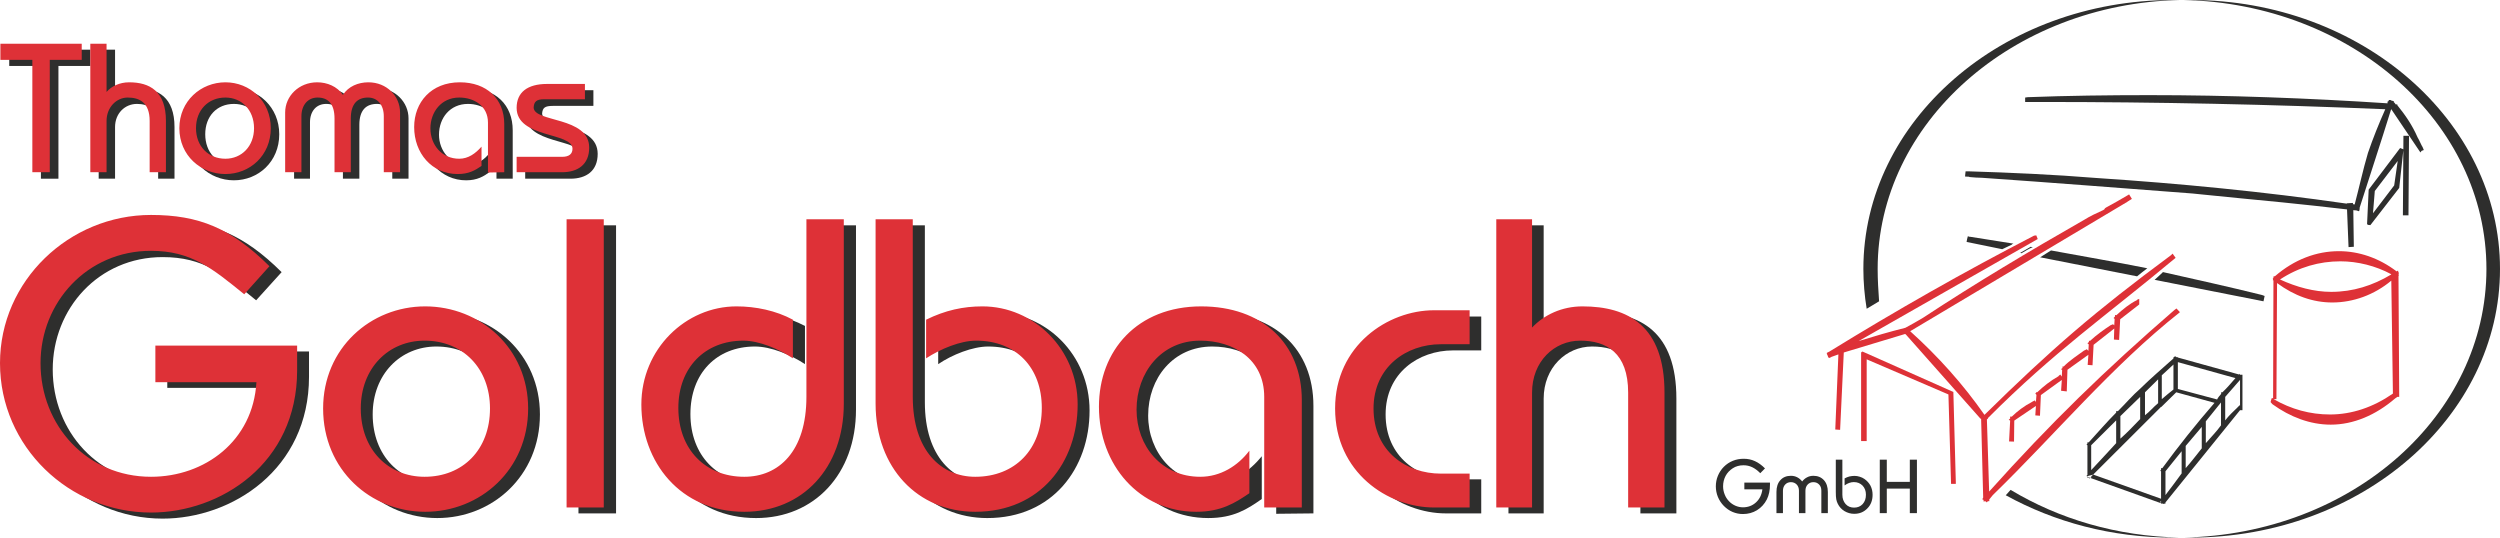 <?xml version="1.0" encoding="UTF-8"?>
<!DOCTYPE svg PUBLIC "-//W3C//DTD SVG 1.1//EN" "http://www.w3.org/Graphics/SVG/1.1/DTD/svg11.dtd">
<!-- Creator: CorelDRAW 2017 -->
<svg xmlns="http://www.w3.org/2000/svg" xml:space="preserve" width="76.466mm" height="16.442mm" version="1.1" style="shape-rendering:geometricPrecision; text-rendering:geometricPrecision; image-rendering:optimizeQuality; fill-rule:evenodd; clip-rule:evenodd"
viewBox="0 0 7646.58 1644.2"
 xmlns:xlink="http://www.w3.org/1999/xlink">
 <defs>
  <style type="text/css">
   <![CDATA[
    .fil0 {fill:#2E2E2D}
    .fil1 {fill:#DE3137}
    .fil2 {fill:#DE3137}
   ]]>
  </style>
 </defs>
 <g id="Ebene_x0020_1">
  <path class="fil0" d="M6012.05 523.99l8.53 0c131.34,4.05 261.31,9.87 390.74,20.35 257.42,16.97 511.88,41.77 766.8,78.53l0 -1.09 18.7 -1.06 0 3.81c1.09,0 3.59,0.84 5.25,0.84 13.48,-50.58 25.47,-106.32 40.61,-157.41 15.41,-45.08 33.23,-89.35 53.02,-133.84 -350.31,-14.85 -700.62,-22.22 -1050.64,-22.22l-42.37 0 -8.5 0 0 -13.48 7.44 -1.16c122.84,-4.66 246.7,-6.28 372.6,-6.28 240.42,0 485.74,9.1 728.35,25.01l0.6 -1.66 -1.66 -2.43 3.6 -2.23 1.9 -3.88 4.66 0 2.43 1.66 8.26 2.22 -1.09 2.23c1.65,1.37 4.65,4.09 6.31,7.37l4.94 0 0 2.54c24.45,30.13 45.97,61.52 61.84,98.07 6.88,11.54 10.76,22.79 15.7,30.45l3.49 8.53 -6.77 2.51 -3.6 4.97 -89.08 -132.22 -0.45 0c-31.44,101.67 -64.1,199.74 -96.28,300.85l0 1.66 -0.77 7.76 -1.06 0 0 1.83 -8.54 -2.71c-4.94,0 -8.82,-0.78 -9.1,-0.78l1.62 112.04 -16.16 1.06 -4.65 -115.32c-66.04,-7.48 -132.72,-15.14 -197.06,-21.45 -84.64,-8.5 -168.1,-15.98 -248.92,-24.52 -10.69,-1.06 -19.19,-2.12 -26.67,-2.71 -213.15,-16.16 -429.69,-33.24 -644,-48.05 -13.19,0 -24.45,-1.1 -37.92,-2.26 -1.63,-1.06 -1.63,-1.06 -3.57,-1.06l-1.65 0 -8.54 -0.56 0.77 -7.98 0.89 -7.93z"/>
  <path class="fil0" d="M7368.3 415.43l-1.65 243.2 -17.08 0 1.66 -243.2 17.07 0zm-110.2 236.89l64.84 -85.2 10.76 -74.75 -70.07 91.83 -5.53 68.12zm-18.14 33.55l4.94 -105.87 96.17 -127.18 10.16 3.78 -12.88 118.18 -88.23 113.81 -6.28 -0.6 -3.88 -2.12z"/>
  <path class="fil0" d="M6388.71 1352.95c27.24,-29.67 55.53,-62.62 83.86,-90.91l0 -4.48 5.4 0c24.55,-24.42 44.31,-48.09 67.98,-68.62 32.95,-32.46 67.27,-61.56 101.84,-92.57l0 -3.88 1.66 0 0 -1.94 3.32 0.88 1.66 -1.94 2.5 3 4.34 0 0 1.06 187.4 51.96 1.62 -2.22 1.16 2.79 7.38 0 0 108.48 -7.38 0 -228.07 282.15 0 3.6 -2.71 0 -2.23 1.16 -3.6 -1.16 -4.93 0 0 -2.44 -2.72 -2.22 2.72 -3.88 0 -90.35 -2.72 -1.05 2.72 -3.57 0 -4.97 3.88 0c50.02,-67.95 103.04,-134.62 159.63,-199.74l-117.09 -32.21 -44.2 43.42 0 1.06 -2.22 0 -213.72 213.26 0 3.59 -3.31 0 -0.57 2.72 -3.6 -2.72 -4.05 0 0 -3.59 -2.82 -2.23 2.82 -2.71 0 -90.91 -2.82 -1.38 2.82 -3.84 0 -3.6 4.05 0zm7.48 8.82l0 76.09c27.13,-29.39 50.77,-54.08 76.38,-82.41l0 -69.6 -76.38 75.92zm6.28 89.85l207.44 73.87 0 13.76 -227.19 -81.32 1.06 -1.37 18.69 -4.94zm82.98 -109.93c20.85,-18.41 40.71,-39.26 60.5,-59.9l0 -67.84 -60.5 58.74 0 69zm75.31 -71.72c14.54,-10.76 24.73,-24.13 40.15,-36.83l0 -72.81 -40.15 39.55 0 70.09zm51.37 -49.14c12.31,-10.76 25.01,-20.95 35.66,-29.46l0 -76.41 -35.66 32.99 0 72.88zm49.14 -31.11l120.12 32.17c2.22,-6 7.94,-11.82 12.31,-17.07l0 -4.94 3.88 0c14.33,-13.48 26.64,-28.3 39.83,-43.4l-176.14 -48.85 0 82.09zm85.51 98.95l0 66.78c15.91,-18.7 33.24,-35.77 46.43,-54.47l0 -69.99 -46.43 57.68zm-12.41 17.08l-49.15 58.13 0 67.95c19.2,-21.7 32.11,-39.34 49.15,-60.47l0 -65.61zm71.72 -19.9c10.76,-14.22 22.79,-25.47 36.86,-38.95l3.56 -3.6 3.78 -3.88 1.16 1.17 0 -78.6 -45.36 51.96 0 71.9zm-133.28 94.33l-49.43 61.24 0 72.82c18.7,-24.13 32.95,-44.03 49.43,-66.22l0 -67.84z"/>
  <path class="fil0" d="M6026.3 724.25c44.59,6.88 85.48,13.47 132.18,20.95 -2.22,1.06 -3.84,1.06 -4.93,3 -9.6,4.34 -19.76,9.31 -29.46,14.04l-109.04 -22.29 1.65 -8.82 2.23 -8.54 5.22 1.66 2.15 0zm152.75 49.25l32.21 -18.7c1.62,1.06 4.9,1.06 6.56,1.06 -13.47,5.22 -23.63,12.38 -34.89,18.69l-3.88 -1.05zm61.07 13.47l33.23 -20.95c97.22,18.13 194.56,34.43 294.5,54.5 -11.26,8.71 -21.13,16.16 -31.33,24.69l-296.4 -58.24zm350.02 68.9c8.54,-7.66 17.04,-15.1 25.58,-23.64 99.94,22.58 198.9,44.28 300.88,69.57l3.78 1.09 6.31 2.44 -3.49 16.26 -333.06 -65.72z"/>
  <path class="fil0" d="M6700.83 -0.02c521.58,0 945.76,369.89 945.76,822.64 0,452.58 -424.18,821.59 -945.76,821.59l-23.07 0c516.85,-9.6 927.34,-374.23 927.34,-821.59 0,-446.16 -410.49,-811.28 -927.34,-822.64l23.07 0z"/>
  <path class="fil0" d="M6646.75 1644.21c-188.53,0 -362.73,-47.3 -511.88,-129.39l14.81 -16.48c148.1,88.97 324.52,141.99 517.92,145.87l-20.85 0z"/>
  <path class="fil0" d="M5709.51 944.38c-6.56,-39.05 -10.16,-82.2 -10.16,-121.74 0,-452.76 424.25,-822.65 947.39,-822.65l20.85 0c-511.89,11.33 -924.53,376.45 -924.53,822.65 0,34.89 2.12,65.12 4.37,98.95l-37.92 22.79z"/>
  <path class="fil0" d="M861.39 832.37l-78 86.15c-98.07,-80.4 -162.1,-132.15 -286.03,-132.15 -195.54,0 -336.09,157.37 -336.09,343.6 0,189.83 140.55,347.49 336.09,347.49 164.68,0 313.13,-112.01 323.89,-291.01l-309.6 0 0 -111.4 433.49 0 0 77.08c0,283.95 -235.97,434.16 -447.78,434.16 -248.21,0 -460.09,-201.61 -460.09,-456.32 0,-253.15 211.88,-454.44 460.09,-454.44 147.21,0 247.02,40.74 364.03,156.84z"/>
  <path class="fil0" d="M1023.8 1267.63c0,-184.78 146.08,-312.49 313.62,-312.49 167.95,0 314,127.71 314,312.49 0,188.92 -146.05,316.9 -314,316.9 -167.54,0 -313.62,-127.98 -313.62,-316.9zm116.1 0c0,126.58 84.91,209.84 194.62,209.84 117.87,0 199.99,-83.26 199.99,-209.84 0,-122.76 -82.12,-207.75 -199.99,-207.75 -109.71,0 -194.62,84.99 -194.62,207.75z"/>
  <polygon class="fil0" points="1769.3,1570.29 1884.27,1570.29 1884.27,689.19 1769.3,689.19 "/>
  <path class="fil0" d="M2502.06 689.16l116.09 0 0 563.71c0,197.52 -127.81,331.68 -305.61,331.68 -195.75,0 -314.53,-152.47 -314.53,-328.83 0,-171.13 135.6,-300.56 290.12,-300.56 59.94,0 122.27,14.25 173.99,41.87l0 116.74c-43.64,-29.18 -104.7,-53.91 -153.03,-53.91 -117.55,0 -197.35,82.13 -197.35,206.66 0,126.26 82.98,210.96 200.8,210.96 104.81,0 189.52,-79.16 189.52,-246.8l0 -541.52z"/>
  <path class="fil0" d="M2713.84 689.16l114.97 0 0 541.52c0,167.64 88.79,246.8 190.96,246.8 121.53,0 201.93,-84.7 201.93,-210.96 0,-124.53 -75.99,-206.66 -199.36,-206.66 -47.45,0 -109.75,24.73 -152.75,53.91l0 -116.74c56.97,-28.85 114.34,-41.87 171.94,-41.87 156.85,0 291.05,129.43 291.05,300.56 0,176.36 -113.25,328.83 -312.81,328.83 -174.1,0 -305.93,-134.16 -305.93,-331.68l0 -563.71z"/>
  <path class="fil0" d="M4017.28 1570.28l-113.84 1.23 0 -340.82c0,-113.77 -95.36,-170.81 -195.76,-170.81 -118.78,0 -195.86,96.59 -195.86,210.96 0,112.6 79.44,206.62 194.63,206.62 62.9,0 114.97,-34.89 152.85,-82.02l0 130.88c-44.55,31.22 -86.46,58.21 -163.65,58.21 -174.84,0 -297.39,-143.69 -297.39,-323.85 0,-169.62 117.65,-305.51 312.28,-305.51 186.23,0 306.74,111.97 306.74,286.28l0 328.83z"/>
  <path class="fil0" d="M4530.56 968.19l0 103.58 -86.43 0c-105.34,0 -206.05,69 -206.05,195.86 0,130.7 100.71,198.43 206.05,198.43l86.43 0 0 104.22 -108.51 0c-139.7,0 -301.8,-106.79 -301.8,-302.65 0,-192.58 162.1,-299.44 301.8,-299.44l108.51 0z"/>
  <path class="fil0" d="M4721.51 1570.28l-107.7 0 0 -881.1 107.7 0 0 331.15c37.78,-39.3 92.18,-65.16 156.25,-65.16 139.63,0 249.66,60.43 249.66,263.92l0 351.19 -110.03 0 0 -351.19c0,-123.09 -68.09,-159.21 -148.06,-159.21 -78.92,0 -147.82,64.87 -147.82,159.21l0 351.19z"/>
  <polygon class="fil0" points="28.23,201.74 28.23,151.96 276.26,151.96 276.26,201.74 178.72,201.74 178.72,546.58 125.13,546.58 125.13,201.74 "/>
  <path class="fil0" d="M351.91 546.57l-50.09 0 0 -394.62 50.09 0 0 146.41c14.78,-15.7 39.83,-28.54 68.69,-28.54 63.11,0 113.13,28.22 113.13,118.78l0 157.97 -50.02 0 0 -157.97c0,-55.95 -30.91,-70.77 -64.88,-70.77 -36.76,0 -66.92,28.86 -66.92,70.77l0 157.97z"/>
  <path class="fil0" d="M574.46 410.66c0,-82.66 66.33,-140.87 140.87,-140.87 74.82,0 138.78,58.21 138.78,140.87 0,83.89 -63.96,140.83 -138.78,140.83 -74.54,0 -140.87,-56.94 -140.87,-140.83zm53.27 0c0,55.03 35.53,94.01 87.6,94.01 50.9,0 87.84,-38.98 87.84,-94.01 0,-55.04 -36.94,-92.82 -87.84,-92.82 -52.07,0 -87.6,37.78 -87.6,92.82z"/>
  <path class="fil0" d="M948.15 546.57l-48.65 0 0 -184.47c0,-49.17 41.66,-92.28 96.59,-92.28 29.99,0 61.17,12.84 78.63,38.98 18.28,-26.14 49.46,-38.98 79.45,-38.98 54.72,0 95.36,43.11 95.36,92.28l0 184.47 -49.68 0 0 -172.58c0,-34.08 -18.06,-56.16 -46.92,-56.16 -32.24,0 -53.79,18.1 -53.79,64.06l0 164.68 -50.27 0 0 -164.68c0,-45.96 -19.83,-64.06 -51.55,-64.06 -29.45,0 -49.17,22.08 -49.17,56.16l0 172.58z"/>
  <path class="fil0" d="M1568.19 546.57l-49.67 0 0 -152.75c0,-49.78 -43.15,-75.99 -87.07,-75.99 -55.03,0 -88.69,43.04 -88.69,94.05 0,50.94 36.02,92.82 87.88,92.82 27.91,0 51.12,-16.02 68.05,-38.21l0 58.84c-19.19,14.26 -39.01,26.18 -73.09,26.18 -76.77,0 -132.97,-63.96 -132.97,-143.72 0,-76.91 53.31,-137.97 139.74,-137.97 83.47,0 135.82,50.9 135.82,128.94l0 147.81z"/>
  <path class="fil0" d="M1606.37 546.57l0 -48.33 138.5 0c23.29,0 32.32,-8.96 32.32,-24.76 0,-49.99 -170.82,-30.48 -170.82,-124.54 0,-48.22 32.85,-72.98 92.82,-72.98l115.78 0 0 47.94 -123.89 0c-24.73,0 -31.22,5.85 -32.95,22.79 0,47.13 169.96,27.3 169.96,123.93 0,52.14 -34.88,75.95 -83.22,75.95l-138.5 0z"/>
  <path class="fil0" d="M5335.34 1476.13l78.36 0 0 5.63c0,8.88 -0.73,17.3 -2.39,24.8 -1.59,7.49 -3.98,14.51 -7.22,21.08 -7.23,13.99 -17.31,24.99 -30.17,32.95 -12.66,7.69 -27.11,11.66 -42.83,11.66 -11,0 -21.48,-2.05 -31.55,-6.29 -10.08,-4.18 -18.96,-10.54 -26.92,-18.5 -7.95,-8.15 -13.99,-17.3 -18.23,-27.58 -4.18,-10.28 -6.3,-21.02 -6.3,-32.29 0,-11.46 2.12,-22.2 6.3,-32.28 4.24,-10.28 10.28,-19.63 18.23,-27.58 7.96,-7.96 17.11,-14.06 27.38,-18.23 10.28,-4.25 21.55,-6.3 33.48,-6.3 12.13,0 23.6,2.32 34.14,7.23 10.48,4.7 20.82,12.19 30.83,22.21l-14.45 14.71c-8.22,-8.42 -16.38,-14.45 -24.8,-18.43 -8.42,-3.98 -17.1,-5.83 -26.45,-5.83 -6.1,0 -12.13,0.66 -17.57,2.32 -5.57,1.39 -10.47,3.71 -15.18,6.76 -9.35,6.1 -16.84,13.79 -22.01,23.4 -5.1,9.82 -7.69,20.36 -7.69,31.83 0,8.61 1.66,16.83 4.71,24.53 2.98,7.95 7.42,14.98 13.32,21.08 5.57,6.03 12.14,10.47 19.63,13.79 7.49,3.25 15.18,4.9 23.13,4.9 15.72,0 29.04,-5.17 39.78,-14.98 11.01,-10.08 17.57,-23.4 19.63,-39.98l-55.16 0 0 -20.61zm98.18 93.34l0 -64.77c0,-15.25 3.98,-27.38 11.94,-36 7.95,-8.95 18.76,-13.39 32.28,-13.39 7.03,0 13.33,1.46 19.16,4.44 5.9,3.05 11.01,7.29 15.25,12.86 4.44,-5.57 9.55,-10.01 15.45,-12.86 5.57,-2.98 12.13,-4.44 18.89,-4.44 13.33,0 24.13,4.44 32.29,13.39 7.95,8.88 11.93,20.75 11.93,36l0 64.77 -19.89 0 0 -68.55c0,-7.69 -2.05,-14.25 -6.76,-18.89 -4.44,-4.71 -10.28,-7.3 -17.57,-7.3 -7.23,0 -13.06,2.59 -17.5,7.3 -4.44,4.64 -6.83,11.2 -6.83,18.89l0 68.55 -19.82 0 0 -68.55c0,-7.69 -2.39,-14.25 -6.83,-18.89 -4.64,-4.71 -10.48,-7.3 -17.77,-7.3 -7.22,0 -13.06,2.59 -17.5,7.3 -4.44,4.64 -6.83,11.2 -6.83,18.89l0 68.55 -19.89 0zm181.52 -163.49l20.09 0 0 107.34c0,11.73 3.51,21.08 10.08,28.57 6.56,7.23 15.18,10.74 25.72,10.74 10.74,0 19.43,-3.51 26.19,-10.74 6.76,-7.49 10.07,-16.84 10.07,-28.77 0,-11.47 -3.51,-20.62 -10.27,-27.85 -7.03,-7.02 -15.71,-10.74 -26.72,-10.74 -4.9,0 -9.55,0.93 -14.25,2.59 -4.64,1.59 -9.35,4.18 -13.99,7.69l0 -21.55c4.64,-2.52 9.35,-4.44 14.45,-5.83 5.17,-1.13 10.34,-1.86 15.91,-1.86 5.37,0 10.81,0.93 15.91,2.59 5.18,1.59 10.08,3.71 14.26,6.76 8.22,5.64 14.32,12.66 18.76,20.82 4.18,8.42 6.3,17.57 6.3,27.58 0,16.84 -5.17,30.89 -15.91,41.63 -10.54,11.01 -23.87,16.64 -40.25,16.64 -10.74,0 -20.55,-2.85 -29.7,-8.22 -8.88,-5.37 -15.91,-12.86 -20.55,-22.41 -2.12,-4.24 -3.78,-8.88 -4.7,-13.85 -0.93,-5.11 -1.4,-12.6 -1.4,-22.68l0 -98.45zm134.51 163.49l0 -163.49 21.48 0 0 67.82 70.41 0 0 -67.82 21.74 0 0 163.49 -21.74 0 0 -75.05 -70.41 0 0 75.05 -21.48 0z"/>
  <path class="fil1" d="M4686.01 1552.2l-109.43 0 0 -881.59 109.43 0 0 331.36c36.62,-39.02 91.33,-64.87 154.16,-64.87 139.74,0 250.9,59.93 250.9,263.63l0 351.47 -111.16 0 0 -351.47c0,-121.68 -66.64,-158.82 -146.41,-158.82 -79.76,0 -147.49,63.64 -147.49,158.82l0 351.47zm-190.96 -603.22l0 103.9 -88.2 0c-105.02,0 -205.7,69.28 -205.7,196.49 0,131.52 100.68,199.25 205.7,199.25l88.2 0 0 103.58 -109.12 0c-141.18,0 -302.33,-107.28 -302.33,-302.83 0,-192.4 161.15,-300.39 302.33,-300.39l109.12 0zm-513.29 603.22l-114.97 0 0 -338.35c0,-116.1 -95.15,-171.94 -195.76,-171.94 -119.1,0 -194.73,97.72 -194.73,210.96 0,112.6 77.4,205.42 194.73,205.42 61.6,0 114.87,-32.88 150.39,-79.8l0 130.07c-43.32,29.46 -86.15,56.8 -162.42,56.8 -173.67,0 -297.71,-142.59 -297.71,-321.52 0,-172.09 117.86,-306.74 312.6,-306.74 186.55,0 307.87,112.92 307.87,286.91l0 328.19zm-1303.66 -881.59l113.74 0 0 543.24c0,167.04 89.04,244.44 190.96,244.44 121.56,0 203.69,-83.78 203.69,-210.68 0,-122.87 -78.03,-205.7 -200.8,-205.7 -48.37,0 -108.83,25.26 -153.07,54.08l0 -118.15c58.52,-28.86 113.73,-40.74 172.26,-40.74 156.56,0 291.25,130.07 291.25,300.03 0,176.29 -113.45,328.23 -313.33,328.23 -174.91,0 -304.7,-133.28 -304.7,-330.59l0 -564.16zm-211.56 0l114.34 0 0 564.16c0,197.31 -126.86,330.59 -304.34,330.59 -195.9,0 -314.86,-151.94 -314.86,-328.23 0,-169.96 135.93,-300.03 290.94,-300.03 58.81,0 120.51,12.8 172.54,40.74l0 118.15c-43,-28.82 -103.57,-54.08 -151.52,-54.08 -117.83,0 -198.82,82.83 -198.82,205.7 0,126.9 82.72,210.68 201.72,210.68 105.02,0 190,-77.4 190,-244.44l0 -543.24zm-733.56 881.59l113.73 0 0 -881.63 -113.73 0 0 881.63zm-744.68 -302.83c0,-184.57 145.45,-312.27 312.17,-312.27 168.24,0 314.92,127.7 314.92,312.27 0,187.96 -146.68,315.99 -314.92,315.99 -166.72,0 -312.17,-128.03 -312.17,-315.99zm115.18 0c0,126.26 84.35,208.92 195.23,208.92 116.73,0 199.99,-82.66 199.99,-208.92 0,-122.9 -83.26,-207.46 -199.99,-207.46 -110.88,0 -195.23,84.56 -195.23,207.46zm-279.37 -435.08l-77.08 85.83c-98.35,-79.76 -162.42,-132.96 -285.18,-132.96 -195.87,0 -337.86,158.01 -337.86,343.61 0,190.64 141.99,347.52 337.86,347.52 164.67,0 312.28,-109.75 322.47,-289.31l-309.1 0 0 -112.01 433.6 0 0 75.99c0,285.68 -235.1,434.76 -446.97,434.76 -249.66,0 -461.86,-201.12 -461.86,-456.95 0,-252.52 212.2,-453.32 461.86,-453.32 146.72,0 245.57,40.74 362.26,156.84zm756.08 -287.55l0 -47.09 139.31 0c21.27,0 31.54,-9.03 31.54,-24.77 0,-51.22 -170.85,-31.39 -170.85,-125.13 0,-47.09 32.88,-72.99 92.81,-72.99l116.1 0 0 46.82 -125.76 0c-23.18,0 -29.95,8.11 -31.08,25.04 0,46.32 169.9,27.03 169.9,122.81 0,52.03 -35.25,75.31 -82.66,75.31l-139.31 0zm-37.86 0l-49.81 0.96 0 -152.76c0,-50.41 -41.87,-76.58 -87.87,-76.58 -54.9,0 -88.16,44.55 -88.16,94.22 0,50.91 34.99,92.93 88.16,92.93 27.72,0 49.81,-16.02 68.15,-36.98l0 59.02c-20.39,13.97 -39.3,24.77 -73.06,24.77 -79.16,0 -132.96,-64.07 -132.96,-143.72 0,-75.67 52.07,-136.85 139.63,-136.85 82.13,0 135.92,50.38 135.92,127.82l0 147.17zm-620.36 0l-49.77 0 0 -182.7c0,-50.09 41.87,-92.29 98,-92.29 29.99,0 61.1,12.32 78.67,38.49 16.83,-26.17 46.78,-38.49 77.89,-38.49 56.16,0 96.91,42.2 96.91,92.29l0 182.7 -49.78 0 0 -171.09c0,-34.93 -19.22,-57.29 -48.26,-57.29 -31.71,0 -52.67,18.38 -52.67,64.27l0 164.11 -49.77 0 0 -164.11c0,-45.89 -20.32,-64.27 -51.86,-64.27 -29.04,0 -49.36,22.36 -49.36,57.29l0 171.09zm-373.38 -134.65c0,-83.26 66.01,-140.34 140.87,-140.34 74.72,0 138.78,57.08 138.78,140.34 0,83.75 -64.06,140.23 -138.78,140.23 -74.86,0 -140.87,-56.48 -140.87,-140.23zm50.91 0c0,55.21 37.78,93.42 89.96,93.42 49.67,0 87.56,-38.21 87.56,-93.42 0,-55.67 -37.89,-93.73 -87.56,-93.73 -52.18,0 -89.96,38.06 -89.96,93.73zm-273.58 134.65l-49.67 0 0 -393.06 49.67 0 0 147.53c14.61,-17.14 39.65,-29.46 69,-29.46 62.83,0 112.61,27.1 112.61,118.15l0 156.84 -49.78 0 0 -156.84c0,-56.13 -31.11,-71.54 -67.13,-71.54 -34.71,0 -64.7,30.26 -64.7,71.54l0 156.84zm-324.7 -343.67l0 -49.39 248.75 0 0 49.39 -97.72 0 0 343.67 -53.31 0 0 -343.67 -97.72 0z"/>
  <polygon class="fil2" points="5692.47,1349.07 5692.47,1078.13 5694.41,1076.47 5696.06,1075.42 5697.12,1075.42 5970.84,1197.2 5974.62,1198.82 5974.62,1199.88 5982.1,1473.63 5982.1,1479.91 5967.56,1479.91 5959.52,1206.47 5709.5,1099.09 5709.5,1349.07 "/>
  <path class="fil2" d="M6077.18 1282.86l6.88 220.6c188.14,-209.84 353.31,-370.35 566.56,-555.21l6.31 -4.76 10.66 11.36c-209.37,165.95 -379.98,372.32 -572.28,559.4 -3.88,3.88 -7.48,10.16 -10.76,12.88l0 5.82 -4.65 0 -2.72 3.77 -4.94 -3.77 -5.26 1.06 0 -4.94 -3.88 -1.94 2.72 -5.44 -6.28 -240.48 -1.09 -1.06 -2.68 0 0.45 -1.06 -228.24 -257.46 -0.28 0.78 -1.1 -0.78 -187.18 56.52 -11.22 236.61 -14.82 -1.06 9.56 -229.73 -20.81 7.44 -6.88 3.78 -0.88 -1.63 -1.94 0.57 -2.72 -7.45 -2.71 -5.43 1.65 -0.88 -1.16 -1.06 7.76 -3.88c203.84,-125.52 412.43,-244.26 626.18,-354.68l6.84 -0.85 4.38 11.22 -547.86 312.14c48.11,-14.82 93.66,-28.33 142.91,-40.64 15.87,-8.5 35.66,-19.48 54.36,-30.8 159.35,-104.88 324.52,-203.55 492.12,-299.16 18.7,-11.6 37.12,-20.35 58.53,-29.95 1.94,-1.16 4.66,-2.78 4.66,-3.88 0,-2.22 3.03,-2.68 5.71,-4.94 20.96,-11.04 41.81,-23.35 63.22,-35.77l5.82 -3.56 8.54 13.76 -7.98 4.94c-1.65,1.94 -4.44,1.94 -5.22,3.59l-664.95 396.24c84.92,76.42 161.86,162.07 227.23,255.8 205.49,-202 338.73,-316.86 570.72,-488.52l4.66 -4.66 9.27 12.91c-220.9,184.08 -369,284.59 -574.49,490.47l0.88 1.06 -3.6 2.71z"/>
  <path class="fil2" d="M6957.8 845.22c59.9,-51.97 127.74,-76.98 196.18,-76.98 60.4,0 121.96,20.36 176.43,61.88l4.33 -2.54 0.6 3.56 0.78 1.1 1.06 3.56 -1.06 2.82 1.06 2.72 -1.06 3.31 0 1.63 2.22 367.66 -5.82 0 -6.56 4.66c-59.62,51.36 -128.06,80.26 -196.99,80.26 -63.18,0 -124.46,-23.68 -177.48,-61.85l-1.63 -1.37 -4.94 -5.82 1.63 -6.28 2.15 -6.28 3.88 1.34 1.06 -361.07 -2.15 0 1.09 -1.66 -1.09 -3.28 2.15 -2.71 0 -3.6 0.56 0 0.78 -1.63 2.82 0.57zm15.91 9.59c50.59,23.36 104.39,37.89 156.63,37.89 66.5,0 126.69,-19.19 183.31,-53.02l0 -1.06c-47.31,-25.57 -103.05,-39.33 -155.01,-39.33 -64.56,0 -127.28,17.64 -184.93,55.52zm-9.03 10.94l-1.94 355.07 -8.54 0c53.8,31.01 111.59,46.92 172.55,46.92 66.21,0 131.94,-21.91 192.3,-63.96l-4.94 -345.37c-52.14,43.39 -116.21,66.78 -180.48,66.78 -58.85,0 -115.93,-20.07 -168.95,-59.44z"/>
  <path class="fil2" d="M6145.03 1350.22l3.28 -63.78 -4.37 -2.43 4.37 -3.85 0 -6.03 5.26 0c16.16,-15.98 36.83,-31.89 61.56,-44.77l1.62 -1.16 7.38 -3.6 2.99 5.22 1.66 -22.19 -3.49 -3.88 3.49 -3.88 0 -1.06 2.23 1.06c19.79,-18.7 39.54,-34.57 65.15,-49.14l0.57 -1.17 4.94 -4.05 4.65 6.31 1.06 -20.85 -3.88 -1.66 4.94 -3.56 0 -4.97 3.88 0c17.67,-18.1 42.09,-34.12 62.94,-49.22l1.16 0 6.28 -3.49 4.94 5.12 1.09 -19.76 -4.09 -3.6 4.66 -3.77 0 -3.6 3.56 0c19.23,-17.82 42.86,-34.89 63.71,-48.37l0.57 0 5.82 -2.39 3.77 3.45 1.17 -19.75 -3.29 -2.72 4.38 -4.66 0 -4.65 4.06 0.77c20.95,-18.98 40.71,-35.17 63.5,-46.42l0 -1.06 6.59 -2.51 0 17.04 -58.28 45.37 -3.28 63.18 -15.91 -1.16 1.06 -33.73 -63.18 49.75 -3.32 62.61 -14.81 -1.05 2.22 -31.16 -64.07 45.97 -2.11 66.22 -17.36 -1.98 2.22 -33.23 -64.06 46.43 -2.72 63.21 -14.25 -1.09 1.83 -28.86 -66.18 44.77 -0.77 64.28 -15.14 -0.5z"/>
 </g>
</svg>

